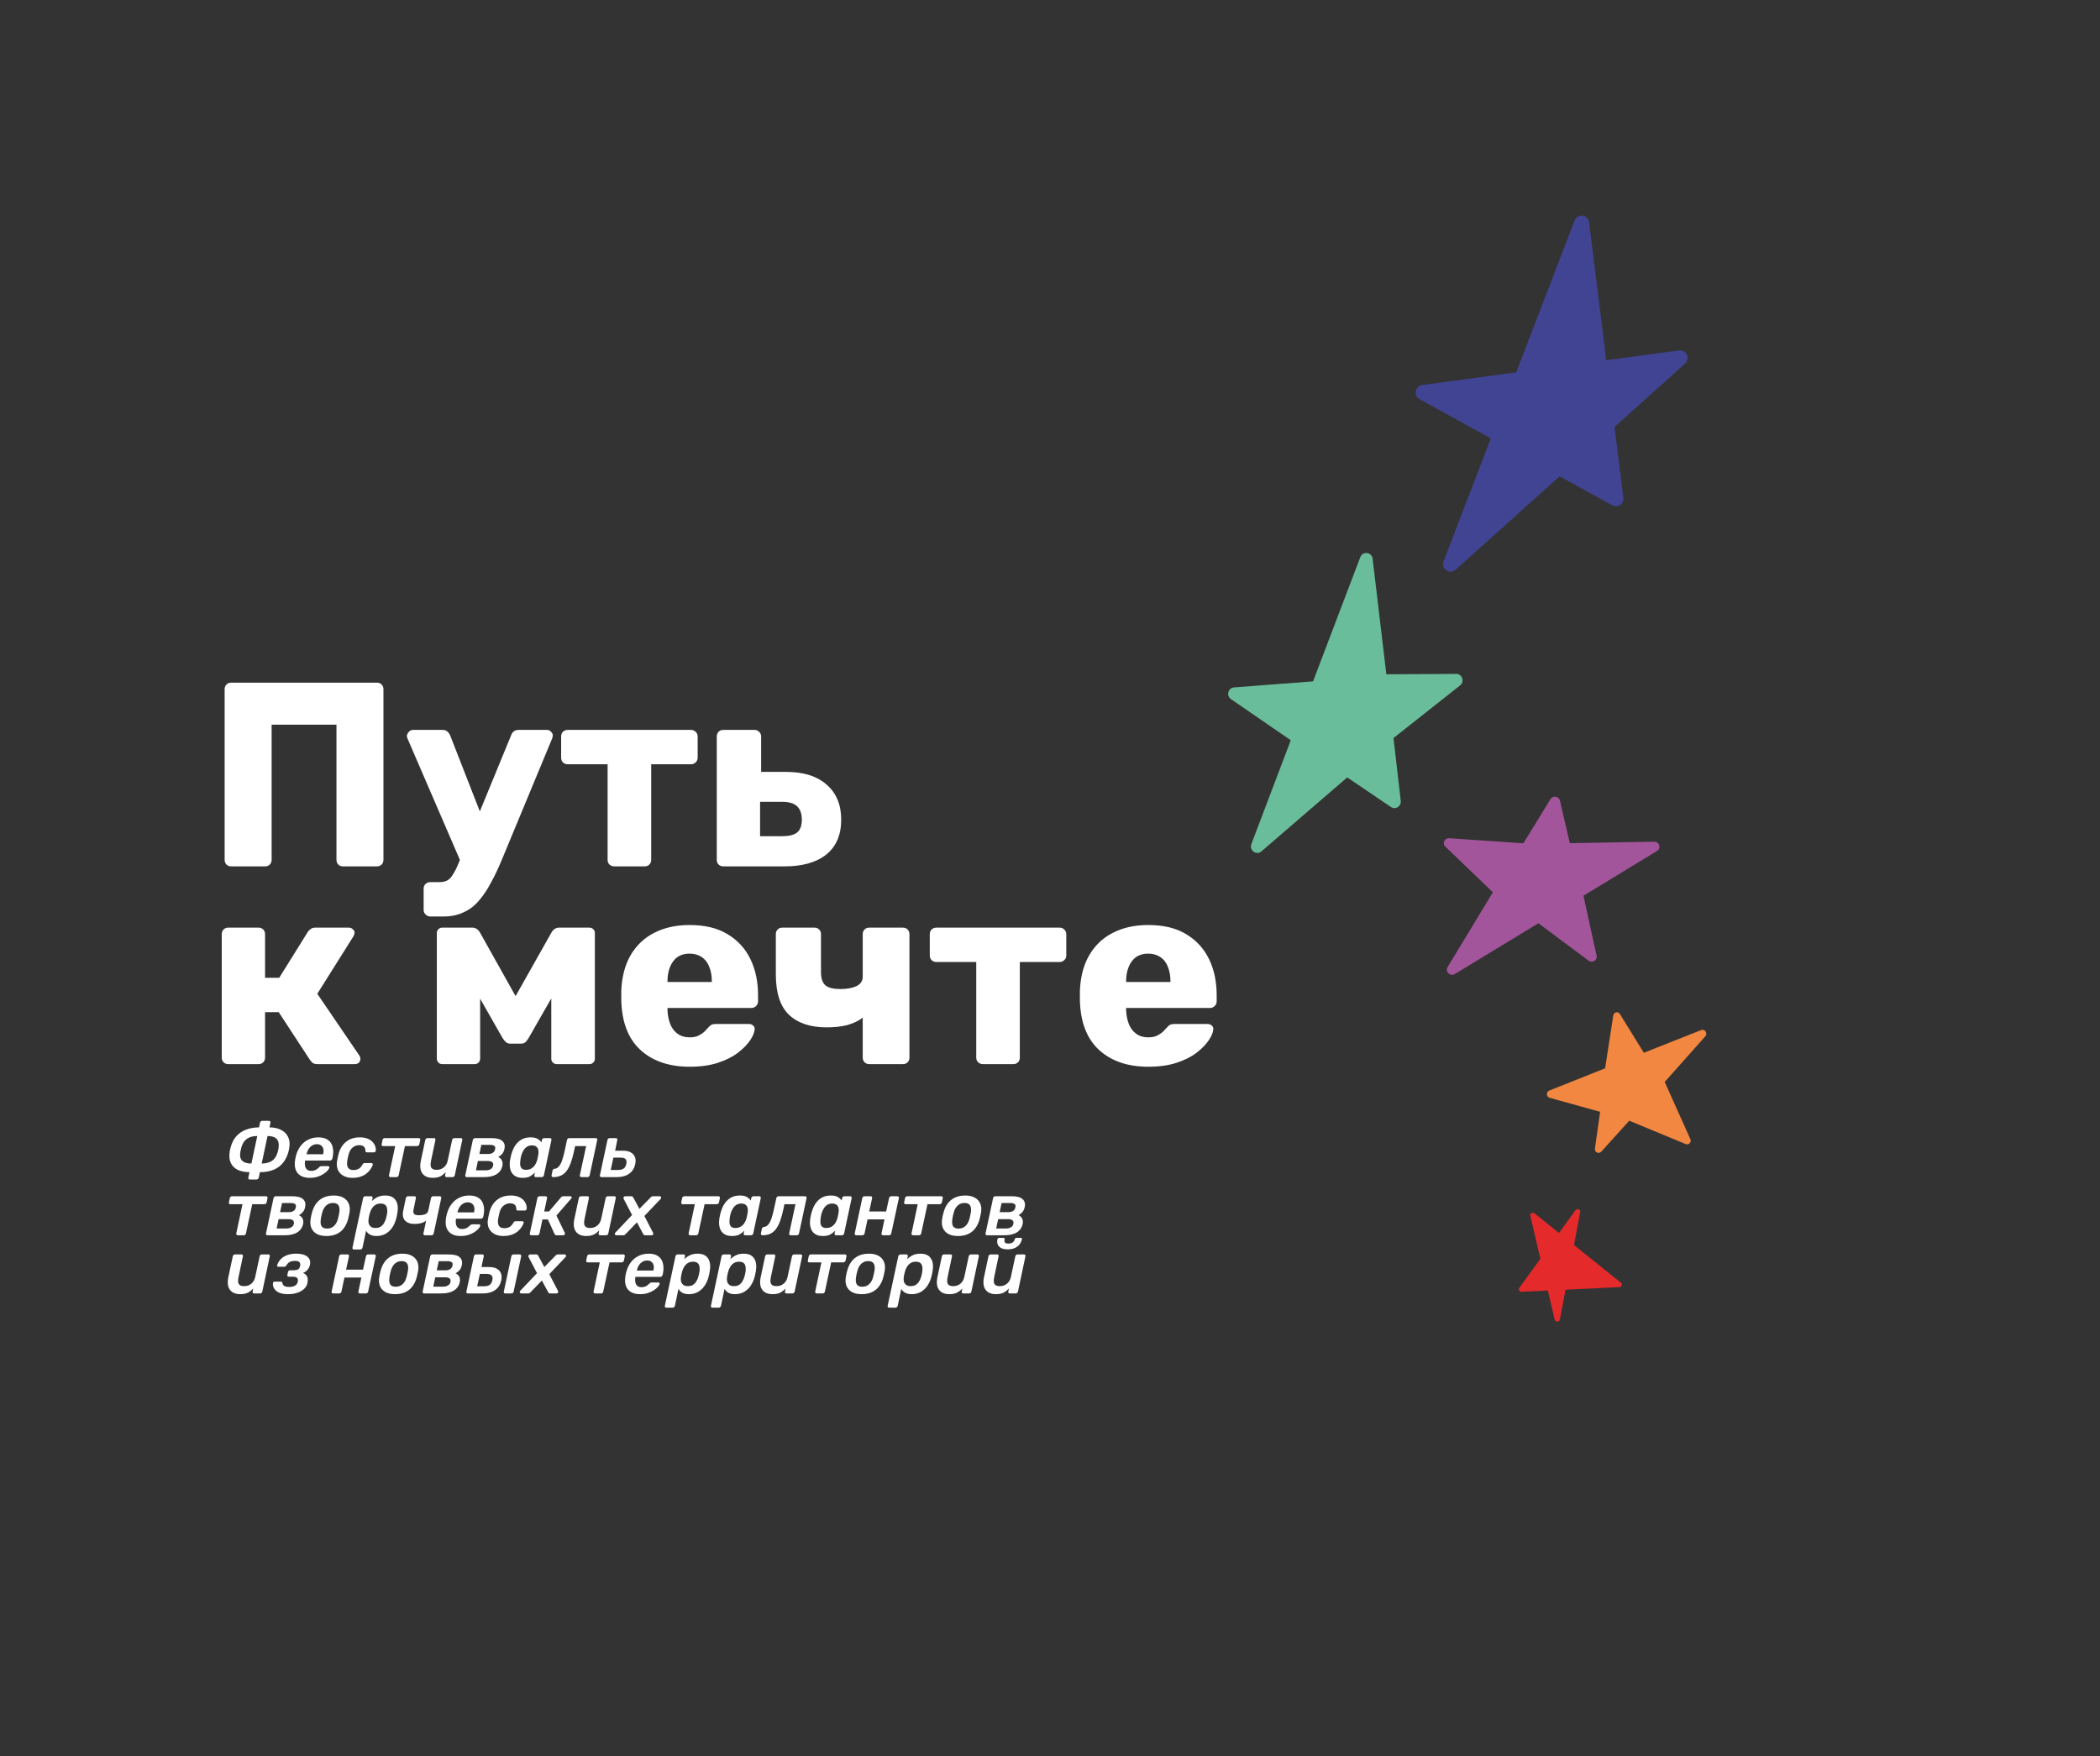 <?xml version="1.0" encoding="UTF-8"?> <svg xmlns="http://www.w3.org/2000/svg" width="361" height="302" viewBox="0 0 361 302" fill="none"><rect x="0" y="0" width="361" height="302" fill="#333333" stroke="none"/><g clip-path="url(#clip0_6071_446)"><path d="M39.744 148.972C39.413 148.972 39.142 148.866 38.931 148.656C38.721 148.445 38.616 148.174 38.616 147.844V118.511C38.616 118.18 38.721 117.909 38.931 117.699C39.142 117.488 39.413 117.383 39.744 117.383H64.789C65.12 117.383 65.391 117.488 65.601 117.699C65.812 117.909 65.917 118.18 65.917 118.511V147.844C65.917 148.174 65.812 148.445 65.601 148.656C65.391 148.866 65.12 148.972 64.789 148.972H58.968C58.637 148.972 58.366 148.866 58.156 148.656C57.945 148.445 57.84 148.174 57.84 147.844V124.603H46.693V147.844C46.693 148.174 46.588 148.445 46.377 148.656C46.167 148.866 45.896 148.972 45.565 148.972H39.744ZM74 157.591C73.669 157.591 73.383 157.471 73.143 157.23C72.932 157.019 72.827 156.764 72.827 156.463V152.807C72.827 152.477 72.932 152.206 73.143 151.995C73.383 151.785 73.669 151.679 74 151.679H75.535C76.106 151.679 76.573 151.574 76.933 151.363C77.294 151.153 77.61 150.807 77.881 150.325C78.182 149.874 78.498 149.242 78.829 148.43L87.854 126.453C87.944 126.183 88.095 125.957 88.305 125.777C88.516 125.596 88.817 125.506 89.208 125.506H94.037C94.307 125.506 94.533 125.611 94.713 125.822C94.924 126.002 95.029 126.213 95.029 126.453C95.029 126.514 95.014 126.604 94.984 126.724C94.984 126.814 94.954 126.92 94.894 127.04L86.32 147.708C85.718 149.182 85.086 150.521 84.424 151.724C83.793 152.928 83.101 153.966 82.349 154.838C81.597 155.741 80.709 156.418 79.686 156.869C78.693 157.35 77.535 157.591 76.212 157.591H74ZM79.325 148.475L70.074 127.04C69.984 126.83 69.939 126.649 69.939 126.499C69.999 126.228 70.119 126.002 70.3 125.822C70.48 125.611 70.721 125.506 71.022 125.506H76.076C76.467 125.506 76.753 125.611 76.933 125.822C77.144 126.002 77.294 126.213 77.385 126.453L83.838 142.97L79.325 148.475ZM105.579 148.972C105.278 148.972 105.007 148.866 104.766 148.656C104.556 148.445 104.451 148.174 104.451 147.844V131.417H97.591C97.29 131.417 97.02 131.312 96.779 131.102C96.568 130.891 96.463 130.62 96.463 130.289V126.634C96.463 126.303 96.568 126.032 96.779 125.822C97.02 125.611 97.29 125.506 97.591 125.506H118.801C119.102 125.506 119.357 125.611 119.568 125.822C119.809 126.032 119.929 126.303 119.929 126.634V130.289C119.929 130.62 119.809 130.891 119.568 131.102C119.357 131.312 119.102 131.417 118.801 131.417H111.942V147.844C111.942 148.174 111.836 148.445 111.626 148.656C111.415 148.866 111.144 148.972 110.813 148.972H105.579ZM124.345 148.972C124.014 148.972 123.743 148.866 123.532 148.656C123.322 148.445 123.217 148.174 123.217 147.844V126.634C123.217 126.303 123.322 126.032 123.532 125.822C123.743 125.611 124.014 125.506 124.345 125.506H129.67C130.001 125.506 130.271 125.611 130.482 125.822C130.723 126.032 130.843 126.303 130.843 126.634V132.726H135.13C138.138 132.726 140.47 133.463 142.125 134.937C143.779 136.381 144.607 138.382 144.607 140.939C144.607 143.556 143.749 145.557 142.034 146.941C140.32 148.295 137.928 148.972 134.859 148.972H124.345ZM130.662 143.782H134.453C135.626 143.782 136.484 143.572 137.025 143.15C137.567 142.699 137.838 141.962 137.838 140.939C137.838 139.916 137.567 139.149 137.025 138.638C136.484 138.126 135.626 137.871 134.453 137.871H130.662V143.782ZM39.247 182.972C38.916 182.972 38.646 182.866 38.435 182.656C38.225 182.445 38.119 182.174 38.119 181.844V160.634C38.119 160.303 38.225 160.032 38.435 159.822C38.646 159.611 38.916 159.506 39.247 159.506H44.437C44.768 159.506 45.039 159.611 45.249 159.822C45.46 160.032 45.565 160.303 45.565 160.634V168.125H48.002L52.921 160.228C53.011 160.077 53.161 159.927 53.372 159.777C53.583 159.596 53.853 159.506 54.184 159.506H59.961C60.231 159.506 60.457 159.596 60.638 159.777C60.848 159.927 60.953 160.138 60.953 160.408C60.953 160.499 60.923 160.604 60.863 160.724C60.833 160.845 60.788 160.95 60.728 161.04L54.545 170.878L61.766 181.482C61.886 181.663 61.946 181.859 61.946 182.069C61.946 182.34 61.856 182.566 61.675 182.746C61.495 182.896 61.254 182.972 60.953 182.972H54.59C54.26 182.972 53.989 182.912 53.778 182.791C53.598 182.641 53.432 182.46 53.282 182.25L47.912 174.037H45.565V181.844C45.565 182.174 45.46 182.445 45.249 182.656C45.039 182.866 44.768 182.972 44.437 182.972H39.247ZM75.996 182.972C75.755 182.972 75.544 182.881 75.364 182.701C75.183 182.52 75.093 182.295 75.093 182.024V160.408C75.093 160.168 75.183 159.957 75.364 159.777C75.544 159.596 75.755 159.506 75.996 159.506H81.185C81.727 159.506 82.163 159.777 82.494 160.318L88.631 171.284L94.814 160.318C95.144 159.777 95.581 159.506 96.122 159.506H101.312C101.583 159.506 101.808 159.596 101.989 159.777C102.169 159.957 102.259 160.168 102.259 160.408V182.024C102.259 182.295 102.169 182.52 101.989 182.701C101.808 182.881 101.583 182.972 101.312 182.972H95.716C95.445 182.972 95.22 182.881 95.039 182.701C94.859 182.52 94.768 182.295 94.768 182.024V167.313L96.98 167.809L90.888 178.459C90.737 178.73 90.557 178.97 90.346 179.181C90.165 179.362 89.895 179.452 89.534 179.452H87.729C87.428 179.452 87.172 179.362 86.962 179.181C86.751 179.001 86.555 178.76 86.375 178.459L80.463 168.08L82.539 167.629V182.024C82.539 182.295 82.449 182.52 82.268 182.701C82.088 182.881 81.862 182.972 81.591 182.972H75.996ZM118.579 183.423C115.029 183.423 112.201 182.46 110.095 180.535C107.989 178.609 106.891 175.751 106.801 171.961C106.801 171.75 106.801 171.479 106.801 171.148C106.801 170.818 106.801 170.562 106.801 170.381C106.891 168.005 107.417 165.974 108.38 164.289C109.373 162.574 110.727 161.281 112.442 160.408C114.186 159.506 116.217 159.055 118.534 159.055C121.181 159.055 123.362 159.581 125.077 160.634C126.822 161.687 128.131 163.116 129.003 164.921C129.875 166.726 130.312 168.787 130.312 171.103V172.186C130.312 172.517 130.191 172.788 129.951 172.999C129.74 173.209 129.484 173.315 129.184 173.315H114.743C114.743 173.345 114.743 173.39 114.743 173.45C114.743 173.51 114.743 173.57 114.743 173.63C114.773 174.503 114.923 175.3 115.194 176.022C115.465 176.744 115.886 177.316 116.458 177.737C117.029 178.158 117.721 178.369 118.534 178.369C119.135 178.369 119.632 178.279 120.023 178.098C120.444 177.887 120.79 177.662 121.061 177.421C121.331 177.15 121.542 176.925 121.692 176.744C121.963 176.443 122.174 176.263 122.324 176.203C122.505 176.112 122.776 176.067 123.137 176.067H128.732C129.033 176.067 129.274 176.158 129.454 176.338C129.665 176.488 129.755 176.714 129.725 177.015C129.695 177.526 129.439 178.143 128.958 178.865C128.477 179.587 127.77 180.309 126.837 181.031C125.934 181.723 124.791 182.295 123.407 182.746C122.023 183.197 120.414 183.423 118.579 183.423ZM114.743 168.847H122.369V168.757C122.369 167.794 122.219 166.952 121.918 166.23C121.647 165.508 121.211 164.951 120.609 164.56C120.038 164.169 119.346 163.973 118.534 163.973C117.721 163.973 117.029 164.169 116.458 164.56C115.916 164.951 115.495 165.508 115.194 166.23C114.893 166.952 114.743 167.794 114.743 168.757V168.847ZM149.434 182.972C149.103 182.972 148.832 182.866 148.622 182.656C148.411 182.445 148.306 182.174 148.306 181.844V174.984C147.614 175.526 146.742 175.947 145.689 176.248C144.636 176.519 143.447 176.654 142.124 176.654C139.326 176.654 137.16 175.932 135.625 174.488C134.121 173.044 133.369 170.727 133.369 167.538V160.634C133.369 160.303 133.474 160.032 133.685 159.822C133.895 159.611 134.166 159.506 134.497 159.506H140.003C140.334 159.506 140.604 159.611 140.815 159.822C141.026 160.032 141.131 160.303 141.131 160.634V167.177C141.131 168.23 141.387 168.982 141.898 169.434C142.409 169.855 143.267 170.065 144.47 170.065C145.583 170.065 146.501 169.9 147.223 169.569C147.945 169.208 148.306 168.667 148.306 167.944V160.634C148.306 160.303 148.411 160.032 148.622 159.822C148.832 159.611 149.103 159.506 149.434 159.506H155.21C155.541 159.506 155.812 159.611 156.023 159.822C156.233 160.032 156.338 160.303 156.338 160.634V181.844C156.338 182.174 156.233 182.445 156.023 182.656C155.812 182.866 155.541 182.972 155.21 182.972H149.434ZM168.95 182.972C168.649 182.972 168.378 182.866 168.138 182.656C167.927 182.445 167.822 182.174 167.822 181.844V165.417H160.963C160.662 165.417 160.391 165.312 160.15 165.102C159.94 164.891 159.834 164.62 159.834 164.289V160.634C159.834 160.303 159.94 160.032 160.15 159.822C160.391 159.611 160.662 159.506 160.963 159.506H182.172C182.473 159.506 182.729 159.611 182.939 159.822C183.18 160.032 183.3 160.303 183.3 160.634V164.289C183.3 164.62 183.18 164.891 182.939 165.102C182.729 165.312 182.473 165.417 182.172 165.417H175.313V181.844C175.313 182.174 175.208 182.445 174.997 182.656C174.786 182.866 174.516 182.972 174.185 182.972H168.95ZM197.418 183.423C193.868 183.423 191.04 182.46 188.934 180.535C186.829 178.609 185.73 175.751 185.64 171.961C185.64 171.75 185.64 171.479 185.64 171.148C185.64 170.818 185.64 170.562 185.64 170.381C185.73 168.005 186.257 165.974 187.22 164.289C188.212 162.574 189.566 161.281 191.281 160.408C193.026 159.506 195.057 159.055 197.373 159.055C200.021 159.055 202.202 159.581 203.916 160.634C205.661 161.687 206.97 163.116 207.843 164.921C208.715 166.726 209.151 168.787 209.151 171.103V172.186C209.151 172.517 209.031 172.788 208.79 172.999C208.58 173.209 208.324 173.315 208.023 173.315H193.582C193.582 173.345 193.582 173.39 193.582 173.45C193.582 173.51 193.582 173.57 193.582 173.63C193.613 174.503 193.763 175.3 194.034 176.022C194.304 176.744 194.726 177.316 195.297 177.737C195.869 178.158 196.561 178.369 197.373 178.369C197.975 178.369 198.471 178.279 198.862 178.098C199.283 177.887 199.629 177.662 199.9 177.421C200.171 177.15 200.382 176.925 200.532 176.744C200.803 176.443 201.013 176.263 201.164 176.203C201.344 176.112 201.615 176.067 201.976 176.067H207.572C207.873 176.067 208.113 176.158 208.294 176.338C208.504 176.488 208.595 176.714 208.565 177.015C208.534 177.526 208.279 178.143 207.797 178.865C207.316 179.587 206.609 180.309 205.676 181.031C204.774 181.723 203.631 182.295 202.247 182.746C200.863 183.197 199.253 183.423 197.418 183.423ZM193.582 168.847H201.209V168.757C201.209 167.794 201.058 166.952 200.758 166.23C200.487 165.508 200.051 164.951 199.449 164.56C198.877 164.169 198.185 163.973 197.373 163.973C196.561 163.973 195.869 164.169 195.297 164.56C194.756 164.951 194.335 165.508 194.034 166.23C193.733 166.952 193.582 167.794 193.582 168.757V168.847Z" fill="white"></path><path d="M42.935 202.813C42.849 202.813 42.78 202.783 42.728 202.723C42.685 202.663 42.673 202.589 42.69 202.504L42.883 201.549C42.084 201.549 41.409 201.416 40.859 201.15C40.317 200.875 39.926 200.488 39.686 199.989C39.445 199.482 39.372 198.876 39.466 198.171C39.475 198.094 39.488 197.999 39.505 197.888C39.531 197.767 39.557 197.651 39.583 197.54C39.608 197.419 39.634 197.32 39.66 197.243C39.858 196.495 40.18 195.872 40.627 195.374C41.082 194.866 41.641 194.488 42.303 194.239C42.973 193.981 43.717 193.852 44.533 193.852L44.701 193.04C44.718 192.945 44.761 192.872 44.83 192.821C44.907 192.76 44.989 192.73 45.075 192.73H46.248C46.334 192.73 46.399 192.76 46.442 192.821C46.493 192.872 46.511 192.945 46.493 193.04L46.326 193.852C47.091 193.852 47.748 193.994 48.298 194.278C48.849 194.553 49.252 194.948 49.51 195.464C49.777 195.98 49.85 196.598 49.73 197.32C49.712 197.458 49.691 197.591 49.665 197.72C49.639 197.84 49.601 197.991 49.549 198.171C49.214 199.297 48.638 200.144 47.821 200.711C47.013 201.27 45.965 201.549 44.675 201.549L44.482 202.504C44.465 202.589 44.417 202.663 44.34 202.723C44.271 202.783 44.194 202.813 44.108 202.813H42.935ZM43.218 200.067L44.224 195.335C43.519 195.335 42.935 195.49 42.471 195.799C42.015 196.108 41.688 196.607 41.491 197.295C41.456 197.432 41.426 197.565 41.4 197.694C41.375 197.823 41.345 197.961 41.31 198.107C41.207 198.786 41.319 199.284 41.645 199.603C41.981 199.912 42.505 200.067 43.218 200.067ZM44.985 200.067C45.698 200.067 46.287 199.912 46.751 199.603C47.224 199.284 47.551 198.786 47.731 198.107C47.748 198.03 47.77 197.944 47.795 197.849C47.821 197.746 47.843 197.647 47.86 197.552C47.877 197.449 47.89 197.363 47.899 197.295C47.976 196.607 47.851 196.108 47.525 195.799C47.207 195.49 46.695 195.335 45.99 195.335L44.985 200.067ZM53.245 202.529C52.617 202.529 52.093 202.405 51.672 202.155C51.259 201.906 50.971 201.545 50.808 201.072C50.653 200.6 50.632 200.028 50.743 199.358C50.761 199.272 50.782 199.164 50.808 199.035C50.834 198.898 50.859 198.79 50.885 198.713C51.057 198.068 51.324 197.51 51.684 197.037C52.045 196.564 52.484 196.203 53 195.954C53.524 195.696 54.1 195.567 54.727 195.567C55.423 195.567 55.974 195.713 56.378 196.005C56.782 196.289 57.048 196.689 57.177 197.204C57.315 197.712 57.319 198.3 57.19 198.971L57.126 199.242C57.108 199.327 57.061 199.401 56.984 199.461C56.915 199.521 56.833 199.551 56.739 199.551H52.458C52.458 199.551 52.454 199.564 52.445 199.59C52.445 199.615 52.441 199.637 52.432 199.654C52.389 199.955 52.394 200.234 52.445 200.492C52.497 200.741 52.608 200.943 52.78 201.098C52.961 201.253 53.197 201.33 53.489 201.33C53.73 201.33 53.941 201.296 54.121 201.227C54.302 201.15 54.448 201.064 54.56 200.969C54.68 200.875 54.77 200.797 54.831 200.737C54.934 200.634 55.011 200.574 55.062 200.557C55.114 200.531 55.187 200.518 55.282 200.518H56.403C56.481 200.518 56.541 200.544 56.584 200.595C56.627 200.647 56.64 200.711 56.623 200.789C56.58 200.926 56.472 201.094 56.3 201.292C56.128 201.489 55.896 201.683 55.604 201.872C55.312 202.061 54.964 202.22 54.56 202.349C54.164 202.469 53.726 202.529 53.245 202.529ZM52.69 198.468H55.54L55.553 198.429C55.638 198.094 55.647 197.802 55.578 197.552C55.518 197.303 55.394 197.106 55.204 196.959C55.015 196.813 54.775 196.74 54.482 196.74C54.181 196.74 53.911 196.813 53.67 196.959C53.429 197.106 53.227 197.303 53.064 197.552C52.901 197.802 52.78 198.094 52.703 198.429L52.69 198.468ZM60.571 202.529C59.995 202.529 59.487 202.413 59.049 202.181C58.619 201.949 58.301 201.614 58.095 201.176C57.889 200.729 57.841 200.191 57.953 199.564C57.979 199.435 58.013 199.267 58.056 199.061C58.099 198.846 58.138 198.67 58.172 198.532C58.404 197.595 58.834 196.869 59.462 196.353C60.089 195.829 60.889 195.567 61.86 195.567C62.401 195.567 62.853 195.644 63.214 195.799C63.583 195.954 63.871 196.151 64.078 196.392C64.292 196.633 64.439 196.882 64.516 197.14C64.602 197.398 64.632 197.63 64.606 197.836C64.597 197.931 64.559 198.008 64.49 198.068C64.43 198.12 64.357 198.146 64.271 198.146H63.098C63.012 198.146 62.943 198.124 62.891 198.081C62.848 198.038 62.822 197.974 62.814 197.888C62.814 197.544 62.719 197.295 62.53 197.14C62.35 196.985 62.088 196.908 61.744 196.908C61.323 196.908 60.944 197.045 60.609 197.32C60.283 197.587 60.046 198.012 59.9 198.597C59.866 198.752 59.831 198.911 59.797 199.074C59.763 199.237 59.732 199.379 59.707 199.499C59.612 200.092 59.655 200.522 59.836 200.789C60.016 201.055 60.317 201.188 60.738 201.188C61.073 201.188 61.374 201.12 61.641 200.982C61.907 200.836 62.131 200.591 62.311 200.247C62.363 200.153 62.414 200.088 62.466 200.054C62.526 200.011 62.599 199.989 62.685 199.989H63.845C63.931 199.989 63.996 200.019 64.039 200.08C64.09 200.131 64.103 200.204 64.078 200.299C64.017 200.488 63.906 200.711 63.742 200.969C63.587 201.219 63.373 201.463 63.098 201.704C62.822 201.945 62.474 202.143 62.053 202.297C61.641 202.452 61.146 202.529 60.571 202.529ZM67.124 202.4C67.03 202.4 66.961 202.37 66.918 202.31C66.875 202.25 66.858 202.177 66.867 202.091L67.937 197.063H65.848C65.753 197.063 65.685 197.032 65.642 196.972C65.599 196.912 65.586 196.839 65.603 196.753L65.758 196.005C65.775 195.919 65.818 195.846 65.887 195.786C65.955 195.726 66.037 195.696 66.132 195.696H71.985C72.08 195.696 72.148 195.726 72.191 195.786C72.243 195.846 72.26 195.919 72.243 196.005L72.088 196.753C72.071 196.839 72.024 196.912 71.947 196.972C71.878 197.032 71.796 197.063 71.701 197.063H69.613L68.53 202.091C68.521 202.177 68.478 202.25 68.401 202.31C68.332 202.37 68.255 202.4 68.169 202.4H67.124ZM74.4 202.529C73.841 202.529 73.385 202.413 73.033 202.181C72.681 201.941 72.444 201.605 72.324 201.176C72.212 200.737 72.216 200.221 72.337 199.628L73.11 196.005C73.128 195.919 73.171 195.846 73.239 195.786C73.317 195.726 73.398 195.696 73.484 195.696H74.619C74.705 195.696 74.769 195.726 74.812 195.786C74.855 195.846 74.868 195.919 74.851 196.005L74.103 199.551C74.026 199.903 74 200.2 74.026 200.441C74.06 200.673 74.159 200.849 74.322 200.969C74.486 201.09 74.739 201.15 75.083 201.15C75.547 201.15 75.951 201.008 76.295 200.724C76.639 200.441 76.862 200.05 76.966 199.551L77.726 196.005C77.743 195.919 77.786 195.846 77.855 195.786C77.933 195.726 78.014 195.696 78.1 195.696H79.222C79.316 195.696 79.385 195.726 79.428 195.786C79.471 195.846 79.484 195.919 79.467 196.005L78.177 202.091C78.16 202.177 78.117 202.25 78.049 202.31C77.98 202.37 77.898 202.4 77.804 202.4H76.759C76.673 202.4 76.605 202.37 76.553 202.31C76.51 202.25 76.497 202.177 76.514 202.091L76.617 201.562C76.428 201.76 76.231 201.932 76.024 202.078C75.827 202.224 75.599 202.336 75.341 202.413C75.092 202.491 74.778 202.529 74.4 202.529ZM80.229 202.4C80.143 202.4 80.074 202.37 80.022 202.31C79.98 202.25 79.967 202.177 79.984 202.091L81.286 196.005C81.303 195.919 81.346 195.846 81.415 195.786C81.484 195.726 81.561 195.696 81.647 195.696H84.509C85.386 195.696 86.005 195.863 86.366 196.199C86.727 196.534 86.843 196.985 86.714 197.552C86.645 197.896 86.516 198.18 86.327 198.403C86.147 198.618 85.923 198.799 85.657 198.945C85.863 199.04 86.026 199.164 86.147 199.319C86.267 199.474 86.344 199.65 86.379 199.848C86.422 200.037 86.418 200.239 86.366 200.453C86.237 201.072 85.906 201.554 85.373 201.898C84.84 202.233 84.127 202.4 83.233 202.4H80.229ZM81.815 201.24H83.465C83.8 201.24 84.084 201.176 84.316 201.047C84.557 200.918 84.707 200.716 84.767 200.441C84.827 200.157 84.776 199.951 84.612 199.822C84.449 199.693 84.183 199.628 83.813 199.628H82.15L81.815 201.24ZM82.408 198.429H83.903C84.23 198.429 84.501 198.36 84.716 198.223C84.93 198.077 85.064 197.866 85.115 197.591C85.175 197.316 85.124 197.127 84.961 197.024C84.797 196.912 84.557 196.856 84.239 196.856H82.743L82.408 198.429ZM89.86 202.529C89.413 202.529 89.035 202.456 88.725 202.31C88.416 202.155 88.171 201.941 87.991 201.665C87.819 201.39 87.707 201.068 87.655 200.698C87.604 200.32 87.612 199.908 87.681 199.461C87.716 199.306 87.746 199.168 87.771 199.048C87.797 198.919 87.827 198.777 87.862 198.623C87.973 198.193 88.12 197.793 88.3 197.424C88.489 197.054 88.717 196.732 88.983 196.457C89.258 196.173 89.576 195.954 89.938 195.799C90.307 195.644 90.728 195.567 91.201 195.567C91.734 195.567 92.138 195.653 92.413 195.825C92.697 195.988 92.916 196.19 93.071 196.431L93.161 196.005C93.178 195.919 93.221 195.846 93.29 195.786C93.359 195.726 93.436 195.696 93.522 195.696H94.54C94.626 195.696 94.695 195.726 94.747 195.786C94.798 195.846 94.816 195.919 94.798 196.005L93.496 202.091C93.479 202.177 93.436 202.25 93.367 202.31C93.298 202.37 93.221 202.4 93.135 202.4H92.117C92.022 202.4 91.949 202.37 91.897 202.31C91.854 202.25 91.841 202.177 91.859 202.091L91.962 201.614C91.704 201.88 91.42 202.1 91.111 202.271C90.801 202.443 90.385 202.529 89.86 202.529ZM90.44 201.15C90.801 201.15 91.111 201.068 91.369 200.905C91.626 200.741 91.833 200.535 91.987 200.286C92.151 200.028 92.267 199.766 92.336 199.499C92.379 199.345 92.417 199.181 92.452 199.009C92.486 198.829 92.516 198.661 92.542 198.507C92.594 198.249 92.594 198.004 92.542 197.772C92.499 197.531 92.391 197.333 92.22 197.179C92.048 197.024 91.786 196.947 91.433 196.947C91.098 196.947 90.81 197.028 90.569 197.191C90.337 197.346 90.144 197.552 89.989 197.81C89.834 198.068 89.71 198.352 89.615 198.661C89.581 198.79 89.551 198.919 89.525 199.048C89.499 199.177 89.478 199.306 89.46 199.435C89.418 199.744 89.405 200.028 89.422 200.286C89.448 200.544 89.538 200.754 89.692 200.918C89.856 201.072 90.105 201.15 90.44 201.15ZM95.075 202.4C94.98 202.4 94.912 202.37 94.868 202.31C94.817 202.25 94.8 202.173 94.817 202.078L94.984 201.279C95.036 201.09 95.156 200.986 95.346 200.969C95.603 200.952 95.835 200.832 96.042 200.608C96.248 200.385 96.437 200.041 96.609 199.577C96.781 199.104 96.944 198.494 97.099 197.746L97.473 196.005C97.49 195.919 97.533 195.846 97.602 195.786C97.671 195.726 97.752 195.696 97.847 195.696H102.424C102.51 195.696 102.574 195.726 102.617 195.786C102.669 195.846 102.686 195.919 102.669 196.005L101.367 202.091C101.358 202.177 101.315 202.25 101.238 202.31C101.169 202.37 101.092 202.4 101.006 202.4H99.936C99.841 202.4 99.772 202.37 99.729 202.31C99.686 202.25 99.669 202.177 99.678 202.091L100.761 197.063H98.865L98.685 197.926C98.504 198.752 98.307 199.452 98.092 200.028C97.877 200.595 97.628 201.055 97.344 201.408C97.069 201.751 96.742 202.005 96.364 202.168C95.995 202.323 95.565 202.4 95.075 202.4ZM103.371 202.4C103.285 202.4 103.217 202.37 103.165 202.31C103.122 202.25 103.109 202.177 103.126 202.091L104.429 196.005C104.446 195.919 104.489 195.846 104.557 195.786C104.626 195.726 104.704 195.696 104.79 195.696H105.873C105.959 195.696 106.023 195.726 106.066 195.786C106.118 195.846 106.135 195.919 106.118 196.005L105.744 197.862H107.059C107.617 197.853 108.069 197.948 108.413 198.146C108.765 198.335 109.01 198.601 109.147 198.945C109.285 199.289 109.302 199.688 109.199 200.144C109.096 200.643 108.903 201.059 108.619 201.395C108.335 201.73 107.97 201.984 107.523 202.155C107.085 202.319 106.573 202.4 105.989 202.4H103.371ZM104.983 201.176H106.195C106.625 201.176 106.956 201.098 107.188 200.943C107.42 200.789 107.579 200.522 107.665 200.144C107.742 199.774 107.703 199.499 107.549 199.319C107.394 199.138 107.097 199.048 106.659 199.048H105.447L104.983 201.176ZM40.872 212.4C40.777 212.4 40.709 212.37 40.666 212.31C40.623 212.25 40.605 212.177 40.614 212.091L41.684 207.063H39.595C39.501 207.063 39.432 207.032 39.389 206.972C39.346 206.912 39.333 206.839 39.35 206.753L39.505 206.005C39.522 205.919 39.565 205.846 39.634 205.786C39.703 205.726 39.785 205.696 39.879 205.696H45.733C45.827 205.696 45.896 205.726 45.939 205.786C45.99 205.846 46.008 205.919 45.99 206.005L45.836 206.753C45.819 206.839 45.771 206.912 45.694 206.972C45.625 207.032 45.544 207.063 45.449 207.063H43.36L42.277 212.091C42.269 212.177 42.226 212.25 42.148 212.31C42.08 212.37 42.002 212.4 41.916 212.4H40.872ZM45.968 212.4C45.882 212.4 45.813 212.37 45.762 212.31C45.719 212.25 45.706 212.177 45.723 212.091L47.025 206.005C47.043 205.919 47.086 205.846 47.154 205.786C47.223 205.726 47.3 205.696 47.386 205.696H50.249C51.126 205.696 51.744 205.863 52.105 206.199C52.466 206.534 52.583 206.985 52.453 207.552C52.385 207.896 52.256 208.18 52.067 208.403C51.886 208.618 51.663 208.799 51.396 208.945C51.603 209.04 51.766 209.164 51.886 209.319C52.007 209.474 52.084 209.65 52.118 209.848C52.161 210.037 52.157 210.239 52.105 210.453C51.977 211.072 51.646 211.554 51.113 211.898C50.58 212.233 49.866 212.4 48.972 212.4H45.968ZM47.554 211.24H49.204C49.54 211.24 49.823 211.176 50.055 211.047C50.296 210.918 50.447 210.716 50.507 210.441C50.567 210.157 50.515 209.951 50.352 209.822C50.189 209.693 49.922 209.628 49.553 209.628H47.889L47.554 211.24ZM48.147 208.429H49.643C49.969 208.429 50.24 208.36 50.455 208.223C50.67 208.077 50.803 207.866 50.855 207.591C50.915 207.316 50.863 207.127 50.7 207.024C50.537 206.912 50.296 206.856 49.978 206.856H48.482L48.147 208.429ZM56.09 212.529C55.436 212.529 54.891 212.409 54.452 212.168C54.022 211.928 53.713 211.588 53.524 211.15C53.343 210.711 53.3 210.2 53.395 209.615C53.421 209.461 53.455 209.272 53.498 209.048C53.55 208.825 53.597 208.636 53.64 208.481C53.795 207.888 54.031 207.376 54.349 206.947C54.676 206.508 55.088 206.169 55.587 205.928C56.094 205.687 56.691 205.567 57.379 205.567C58.032 205.567 58.574 205.687 59.004 205.928C59.442 206.169 59.756 206.508 59.945 206.947C60.134 207.376 60.181 207.888 60.087 208.481C60.052 208.636 60.013 208.825 59.971 209.048C59.928 209.272 59.885 209.461 59.842 209.615C59.687 210.2 59.45 210.711 59.132 211.15C58.823 211.588 58.415 211.928 57.907 212.168C57.409 212.409 56.803 212.529 56.09 212.529ZM56.218 211.253C56.683 211.253 57.074 211.111 57.392 210.827C57.718 210.535 57.955 210.11 58.101 209.551C58.135 209.422 58.174 209.254 58.217 209.048C58.26 208.842 58.294 208.674 58.32 208.545C58.415 207.995 58.376 207.574 58.204 207.282C58.032 206.989 57.714 206.843 57.25 206.843C56.794 206.843 56.403 206.989 56.077 207.282C55.75 207.574 55.518 207.995 55.38 208.545C55.346 208.674 55.303 208.842 55.252 209.048C55.209 209.254 55.178 209.422 55.161 209.551C55.067 210.11 55.101 210.535 55.264 210.827C55.436 211.111 55.754 211.253 56.218 211.253ZM60.832 214.85C60.746 214.85 60.682 214.82 60.639 214.76C60.587 214.7 60.57 214.627 60.587 214.541L62.418 206.005C62.435 205.919 62.478 205.846 62.547 205.786C62.616 205.726 62.693 205.696 62.779 205.696H63.797C63.892 205.696 63.961 205.726 64.004 205.786C64.055 205.846 64.073 205.919 64.055 206.005L63.939 206.521C64.206 206.246 64.524 206.018 64.893 205.838C65.272 205.657 65.71 205.567 66.209 205.567C66.664 205.567 67.042 205.64 67.343 205.786C67.644 205.932 67.876 206.143 68.039 206.418C68.211 206.684 68.319 207.002 68.362 207.372C68.405 207.742 68.388 208.15 68.31 208.597C68.284 208.743 68.254 208.893 68.22 209.048C68.186 209.203 68.151 209.358 68.117 209.512C67.971 210.08 67.747 210.591 67.446 211.047C67.145 211.502 66.767 211.863 66.312 212.13C65.856 212.396 65.328 212.529 64.726 212.529C64.262 212.529 63.883 212.448 63.591 212.284C63.299 212.112 63.08 211.889 62.934 211.614L62.315 214.541C62.297 214.627 62.25 214.7 62.173 214.76C62.104 214.82 62.023 214.85 61.928 214.85H60.832ZM64.532 211.15C64.902 211.15 65.207 211.072 65.448 210.918C65.689 210.754 65.882 210.544 66.028 210.286C66.183 210.028 66.299 209.744 66.376 209.435C66.41 209.306 66.441 209.177 66.466 209.048C66.501 208.919 66.527 208.79 66.544 208.661C66.587 208.352 66.587 208.068 66.544 207.81C66.509 207.552 66.406 207.346 66.234 207.191C66.062 207.028 65.792 206.947 65.422 206.947C65.07 206.947 64.769 207.028 64.519 207.191C64.27 207.355 64.068 207.565 63.913 207.823C63.759 208.073 63.647 208.33 63.578 208.597C63.535 208.752 63.492 208.915 63.449 209.087C63.415 209.259 63.385 209.426 63.359 209.59C63.316 209.848 63.32 210.097 63.372 210.337C63.432 210.57 63.557 210.763 63.746 210.918C63.935 211.072 64.197 211.15 64.532 211.15ZM73.032 212.4C72.947 212.4 72.878 212.37 72.826 212.31C72.783 212.25 72.77 212.177 72.787 212.091L73.252 209.899C73.002 210.088 72.71 210.23 72.375 210.325C72.04 210.411 71.674 210.453 71.279 210.453C70.531 210.453 69.977 210.256 69.616 209.86C69.255 209.465 69.16 208.872 69.332 208.081L69.77 206.005C69.788 205.919 69.831 205.846 69.899 205.786C69.968 205.726 70.05 205.696 70.144 205.696H71.253C71.339 205.696 71.404 205.726 71.447 205.786C71.498 205.846 71.515 205.919 71.498 206.005L71.098 207.926C71.013 208.305 71.038 208.571 71.176 208.726C71.322 208.881 71.584 208.958 71.962 208.958C72.401 208.958 72.77 208.902 73.071 208.79C73.372 208.679 73.552 208.481 73.613 208.197L74.09 206.005C74.107 205.919 74.15 205.846 74.219 205.786C74.287 205.726 74.365 205.696 74.451 205.696H75.598C75.693 205.696 75.761 205.726 75.805 205.786C75.856 205.846 75.873 205.919 75.856 206.005L74.554 212.091C74.537 212.177 74.494 212.25 74.425 212.31C74.356 212.37 74.275 212.4 74.18 212.4H73.032ZM79.182 212.529C78.555 212.529 78.031 212.405 77.609 212.155C77.197 211.906 76.909 211.545 76.746 211.072C76.591 210.6 76.569 210.028 76.681 209.358C76.698 209.272 76.72 209.164 76.746 209.035C76.771 208.898 76.797 208.79 76.823 208.713C76.995 208.068 77.261 207.51 77.622 207.037C77.983 206.564 78.422 206.203 78.937 205.954C79.462 205.696 80.038 205.567 80.665 205.567C81.361 205.567 81.911 205.713 82.315 206.005C82.719 206.289 82.986 206.689 83.115 207.204C83.252 207.712 83.257 208.3 83.128 208.971L83.063 209.242C83.046 209.327 82.999 209.401 82.921 209.461C82.853 209.521 82.771 209.551 82.676 209.551H78.396C78.396 209.551 78.392 209.564 78.383 209.59C78.383 209.615 78.379 209.637 78.37 209.654C78.327 209.955 78.331 210.234 78.383 210.492C78.434 210.741 78.546 210.943 78.718 211.098C78.899 211.253 79.135 211.33 79.427 211.33C79.668 211.33 79.879 211.296 80.059 211.227C80.24 211.15 80.386 211.064 80.498 210.969C80.618 210.875 80.708 210.797 80.768 210.737C80.871 210.634 80.949 210.574 81 210.557C81.052 210.531 81.125 210.518 81.219 210.518H82.341C82.419 210.518 82.479 210.544 82.522 210.595C82.565 210.647 82.578 210.711 82.56 210.789C82.517 210.926 82.41 211.094 82.238 211.292C82.066 211.489 81.834 211.683 81.542 211.872C81.25 212.061 80.901 212.22 80.498 212.349C80.102 212.469 79.664 212.529 79.182 212.529ZM78.628 208.468H81.477L81.49 208.429C81.576 208.094 81.585 207.802 81.516 207.552C81.456 207.303 81.331 207.106 81.142 206.959C80.953 206.813 80.712 206.74 80.42 206.74C80.119 206.74 79.849 206.813 79.608 206.959C79.367 207.106 79.165 207.303 79.002 207.552C78.838 207.802 78.718 208.094 78.641 208.429L78.628 208.468ZM86.508 212.529C85.932 212.529 85.425 212.413 84.987 212.181C84.557 211.949 84.239 211.614 84.033 211.176C83.826 210.729 83.779 210.191 83.891 209.564C83.917 209.435 83.951 209.267 83.994 209.061C84.037 208.846 84.076 208.67 84.11 208.532C84.342 207.595 84.772 206.869 85.4 206.353C86.027 205.829 86.826 205.567 87.798 205.567C88.339 205.567 88.79 205.644 89.151 205.799C89.521 205.954 89.809 206.151 90.015 206.392C90.23 206.633 90.376 206.882 90.454 207.14C90.54 207.398 90.57 207.63 90.544 207.836C90.535 207.931 90.497 208.008 90.428 208.068C90.368 208.12 90.295 208.146 90.209 208.146H89.035C88.949 208.146 88.881 208.124 88.829 208.081C88.786 208.038 88.76 207.974 88.752 207.888C88.752 207.544 88.657 207.295 88.468 207.14C88.288 206.985 88.025 206.908 87.682 206.908C87.26 206.908 86.882 207.045 86.547 207.32C86.22 207.587 85.984 208.012 85.838 208.597C85.803 208.752 85.769 208.911 85.735 209.074C85.7 209.237 85.67 209.379 85.644 209.499C85.55 210.092 85.593 210.522 85.773 210.789C85.954 211.055 86.255 211.188 86.676 211.188C87.011 211.188 87.312 211.12 87.578 210.982C87.845 210.836 88.068 210.591 88.249 210.247C88.3 210.153 88.352 210.088 88.404 210.054C88.464 210.011 88.537 209.989 88.623 209.989H89.783C89.869 209.989 89.934 210.019 89.977 210.08C90.028 210.131 90.041 210.204 90.015 210.299C89.955 210.488 89.843 210.711 89.68 210.969C89.525 211.219 89.31 211.463 89.035 211.704C88.76 211.945 88.412 212.143 87.991 212.297C87.578 212.452 87.084 212.529 86.508 212.529ZM91.322 212.4C91.236 212.4 91.167 212.37 91.115 212.31C91.072 212.25 91.059 212.177 91.077 212.091L92.379 206.005C92.396 205.919 92.439 205.846 92.508 205.786C92.576 205.726 92.654 205.696 92.74 205.696H93.797C93.883 205.696 93.948 205.726 93.99 205.786C94.042 205.846 94.059 205.919 94.042 206.005L93.552 208.313H94.377L96.427 205.902C96.47 205.842 96.522 205.795 96.582 205.76C96.651 205.717 96.728 205.696 96.814 205.696H98.039C98.125 205.696 98.185 205.717 98.219 205.76C98.262 205.803 98.28 205.859 98.271 205.928C98.271 205.971 98.241 206.027 98.181 206.096L95.654 209.009L97.098 212.001C97.106 212.026 97.115 212.052 97.124 212.078C97.132 212.104 97.132 212.134 97.124 212.168C97.115 212.237 97.076 212.293 97.007 212.336C96.947 212.379 96.879 212.4 96.801 212.4H95.667C95.581 212.4 95.512 212.383 95.46 212.349C95.417 212.314 95.379 212.267 95.344 212.207L94.184 209.68H93.255L92.74 212.091C92.723 212.177 92.68 212.25 92.611 212.31C92.542 212.37 92.465 212.4 92.379 212.4H91.322ZM100.791 212.529C100.232 212.529 99.776 212.413 99.424 212.181C99.072 211.941 98.835 211.605 98.715 211.176C98.603 210.737 98.608 210.221 98.728 209.628L99.501 206.005C99.519 205.919 99.562 205.846 99.63 205.786C99.708 205.726 99.789 205.696 99.875 205.696H101.01C101.096 205.696 101.16 205.726 101.203 205.786C101.246 205.846 101.259 205.919 101.242 206.005L100.494 209.551C100.417 209.903 100.391 210.2 100.417 210.441C100.451 210.673 100.55 210.849 100.713 210.969C100.877 211.09 101.13 211.15 101.474 211.15C101.938 211.15 102.342 211.008 102.686 210.724C103.03 210.441 103.253 210.05 103.357 209.551L104.117 206.005C104.134 205.919 104.177 205.846 104.246 205.786C104.324 205.726 104.405 205.696 104.491 205.696H105.613C105.707 205.696 105.776 205.726 105.819 205.786C105.862 205.846 105.875 205.919 105.858 206.005L104.569 212.091C104.551 212.177 104.508 212.25 104.44 212.31C104.371 212.37 104.289 212.4 104.195 212.4H103.15C103.064 212.4 102.996 212.37 102.944 212.31C102.901 212.25 102.888 212.177 102.905 212.091L103.008 211.562C102.819 211.76 102.622 211.932 102.415 212.078C102.218 212.224 101.99 212.336 101.732 212.413C101.483 212.491 101.169 212.529 100.791 212.529ZM105.949 212.4C105.829 212.4 105.752 212.349 105.717 212.246C105.674 212.134 105.696 212.035 105.782 211.949L108.657 208.919L107.2 206.121C107.157 206.035 107.161 205.945 107.213 205.851C107.273 205.747 107.359 205.696 107.471 205.696H108.541C108.644 205.696 108.717 205.722 108.76 205.773C108.812 205.825 108.846 205.872 108.863 205.915L109.92 207.862L111.829 205.915C111.872 205.872 111.923 205.825 111.983 205.773C112.044 205.722 112.138 205.696 112.267 205.696H113.402C113.513 205.687 113.591 205.739 113.634 205.851C113.677 205.962 113.651 206.065 113.556 206.16L110.771 209.087L112.267 211.975C112.319 212.069 112.319 212.164 112.267 212.259C112.224 212.353 112.138 212.4 112.009 212.4H110.913C110.81 212.4 110.733 212.379 110.681 212.336C110.638 212.284 110.604 212.237 110.578 212.194L109.495 210.183L107.548 212.194C107.514 212.228 107.466 212.271 107.406 212.323C107.346 212.375 107.252 212.4 107.123 212.4H105.949ZM118.635 212.4C118.54 212.4 118.471 212.37 118.428 212.31C118.385 212.25 118.368 212.177 118.377 212.091L119.447 207.063H117.358C117.264 207.063 117.195 207.032 117.152 206.972C117.109 206.912 117.096 206.839 117.113 206.753L117.268 206.005C117.285 205.919 117.328 205.846 117.397 205.786C117.466 205.726 117.547 205.696 117.642 205.696H123.496C123.59 205.696 123.659 205.726 123.702 205.786C123.753 205.846 123.771 205.919 123.753 206.005L123.599 206.753C123.581 206.839 123.534 206.912 123.457 206.972C123.388 207.032 123.306 207.063 123.212 207.063H121.123L120.04 212.091C120.032 212.177 119.989 212.25 119.911 212.31C119.842 212.37 119.765 212.4 119.679 212.4H118.635ZM125.846 212.529C125.399 212.529 125.02 212.456 124.711 212.31C124.402 212.155 124.157 211.941 123.976 211.665C123.804 211.39 123.692 211.068 123.641 210.698C123.589 210.32 123.598 209.908 123.667 209.461C123.701 209.306 123.731 209.168 123.757 209.048C123.783 208.919 123.813 208.777 123.847 208.623C123.959 208.193 124.105 207.793 124.286 207.424C124.475 207.054 124.702 206.732 124.969 206.457C125.244 206.173 125.562 205.954 125.923 205.799C126.293 205.644 126.714 205.567 127.187 205.567C127.719 205.567 128.123 205.653 128.399 205.825C128.682 205.988 128.901 206.19 129.056 206.431L129.146 206.005C129.164 205.919 129.207 205.846 129.275 205.786C129.344 205.726 129.421 205.696 129.507 205.696H130.526C130.612 205.696 130.681 205.726 130.732 205.786C130.784 205.846 130.801 205.919 130.784 206.005L129.482 212.091C129.464 212.177 129.421 212.25 129.353 212.31C129.284 212.37 129.207 212.4 129.121 212.4H128.102C128.007 212.4 127.934 212.37 127.883 212.31C127.84 212.25 127.827 212.177 127.844 212.091L127.947 211.614C127.689 211.88 127.406 212.1 127.096 212.271C126.787 212.443 126.37 212.529 125.846 212.529ZM126.426 211.15C126.787 211.15 127.096 211.068 127.354 210.905C127.612 210.741 127.818 210.535 127.973 210.286C128.136 210.028 128.252 209.766 128.321 209.499C128.364 209.345 128.403 209.181 128.437 209.009C128.472 208.829 128.502 208.661 128.527 208.507C128.579 208.249 128.579 208.004 128.527 207.772C128.484 207.531 128.377 207.333 128.205 207.179C128.033 207.024 127.771 206.947 127.419 206.947C127.083 206.947 126.795 207.028 126.555 207.191C126.323 207.346 126.129 207.552 125.975 207.81C125.82 208.068 125.695 208.352 125.601 208.661C125.566 208.79 125.536 208.919 125.51 209.048C125.485 209.177 125.463 209.306 125.446 209.435C125.403 209.744 125.39 210.028 125.407 210.286C125.433 210.544 125.523 210.754 125.678 210.918C125.841 211.072 126.091 211.15 126.426 211.15ZM131.06 212.4C130.966 212.4 130.897 212.37 130.854 212.31C130.802 212.25 130.785 212.173 130.802 212.078L130.97 211.279C131.022 211.09 131.142 210.986 131.331 210.969C131.589 210.952 131.821 210.832 132.027 210.608C132.234 210.385 132.423 210.041 132.595 209.577C132.767 209.104 132.93 208.494 133.085 207.746L133.458 206.005C133.476 205.919 133.519 205.846 133.587 205.786C133.656 205.726 133.738 205.696 133.832 205.696H138.41C138.495 205.696 138.56 205.726 138.603 205.786C138.654 205.846 138.672 205.919 138.654 206.005L137.352 212.091C137.344 212.177 137.301 212.25 137.223 212.31C137.155 212.37 137.077 212.4 136.991 212.4H135.921C135.827 212.4 135.758 212.37 135.715 212.31C135.672 212.25 135.655 212.177 135.663 212.091L136.746 207.063H134.851L134.67 207.926C134.49 208.752 134.292 209.452 134.077 210.028C133.862 210.595 133.613 211.055 133.33 211.408C133.054 211.751 132.728 212.005 132.35 212.168C131.98 212.323 131.55 212.4 131.06 212.4ZM141.471 212.529C141.024 212.529 140.646 212.456 140.337 212.31C140.027 212.155 139.782 211.941 139.602 211.665C139.43 211.39 139.318 211.068 139.267 210.698C139.215 210.32 139.224 209.908 139.292 209.461C139.327 209.306 139.357 209.168 139.383 209.048C139.408 208.919 139.438 208.777 139.473 208.623C139.585 208.193 139.731 207.793 139.911 207.424C140.1 207.054 140.328 206.732 140.595 206.457C140.87 206.173 141.188 205.954 141.549 205.799C141.918 205.644 142.339 205.567 142.812 205.567C143.345 205.567 143.749 205.653 144.024 205.825C144.308 205.988 144.527 206.19 144.682 206.431L144.772 206.005C144.789 205.919 144.832 205.846 144.901 205.786C144.97 205.726 145.047 205.696 145.133 205.696H146.152C146.238 205.696 146.306 205.726 146.358 205.786C146.409 205.846 146.427 205.919 146.409 206.005L145.107 212.091C145.09 212.177 145.047 212.25 144.978 212.31C144.91 212.37 144.832 212.4 144.746 212.4H143.728C143.633 212.4 143.56 212.37 143.508 212.31C143.465 212.25 143.453 212.177 143.47 212.091L143.573 211.614C143.315 211.88 143.031 212.1 142.722 212.271C142.412 212.443 141.996 212.529 141.471 212.529ZM142.051 211.15C142.412 211.15 142.722 211.068 142.98 210.905C143.238 210.741 143.444 210.535 143.599 210.286C143.762 210.028 143.878 209.766 143.947 209.499C143.99 209.345 144.028 209.181 144.063 209.009C144.097 208.829 144.127 208.661 144.153 208.507C144.205 208.249 144.205 208.004 144.153 207.772C144.11 207.531 144.003 207.333 143.831 207.179C143.659 207.024 143.397 206.947 143.044 206.947C142.709 206.947 142.421 207.028 142.18 207.191C141.948 207.346 141.755 207.552 141.6 207.81C141.445 208.068 141.321 208.352 141.226 208.661C141.192 208.79 141.162 208.919 141.136 209.048C141.11 209.177 141.089 209.306 141.072 209.435C141.029 209.744 141.016 210.028 141.033 210.286C141.059 210.544 141.149 210.754 141.304 210.918C141.467 211.072 141.716 211.15 142.051 211.15ZM147.176 212.4C147.09 212.4 147.021 212.37 146.97 212.31C146.927 212.25 146.914 212.177 146.931 212.091L148.233 206.005C148.25 205.919 148.293 205.846 148.362 205.786C148.431 205.726 148.508 205.696 148.594 205.696H149.664C149.759 205.696 149.828 205.726 149.871 205.786C149.922 205.846 149.939 205.919 149.922 206.005L149.419 208.313H152.333L152.836 206.005C152.853 205.919 152.896 205.846 152.965 205.786C153.034 205.726 153.111 205.696 153.197 205.696H154.267C154.353 205.696 154.422 205.726 154.474 205.786C154.525 205.846 154.542 205.919 154.525 206.005L153.21 212.091C153.193 212.177 153.15 212.25 153.081 212.31C153.012 212.37 152.935 212.4 152.849 212.4H151.779C151.693 212.4 151.624 212.37 151.573 212.31C151.53 212.25 151.517 212.177 151.534 212.091L152.05 209.667H149.136L148.62 212.091C148.603 212.177 148.56 212.25 148.491 212.31C148.422 212.37 148.341 212.4 148.246 212.4H147.176ZM156.95 212.4C156.855 212.4 156.786 212.37 156.743 212.31C156.7 212.25 156.683 212.177 156.692 212.091L157.762 207.063H155.673C155.579 207.063 155.51 207.032 155.467 206.972C155.424 206.912 155.411 206.839 155.428 206.753L155.583 206.005C155.6 205.919 155.643 205.846 155.712 205.786C155.781 205.726 155.862 205.696 155.957 205.696H161.81C161.905 205.696 161.974 205.726 162.017 205.786C162.068 205.846 162.085 205.919 162.068 206.005L161.914 206.753C161.896 206.839 161.849 206.912 161.772 206.972C161.703 207.032 161.621 207.063 161.527 207.063H159.438L158.355 212.091C158.346 212.177 158.303 212.25 158.226 212.31C158.157 212.37 158.08 212.4 157.994 212.4H156.95ZM164.65 212.529C163.997 212.529 163.451 212.409 163.013 212.168C162.583 211.928 162.274 211.588 162.085 211.15C161.904 210.711 161.861 210.2 161.956 209.615C161.982 209.461 162.016 209.272 162.059 209.048C162.11 208.825 162.158 208.636 162.201 208.481C162.355 207.888 162.592 207.376 162.91 206.947C163.237 206.508 163.649 206.169 164.148 205.928C164.655 205.687 165.252 205.567 165.94 205.567C166.593 205.567 167.135 205.687 167.564 205.928C168.003 206.169 168.316 206.508 168.506 206.947C168.695 207.376 168.742 207.888 168.647 208.481C168.613 208.636 168.574 208.825 168.531 209.048C168.488 209.272 168.445 209.461 168.402 209.615C168.248 210.2 168.011 210.711 167.693 211.15C167.384 211.588 166.976 211.928 166.468 212.168C165.97 212.409 165.364 212.529 164.65 212.529ZM164.779 211.253C165.244 211.253 165.635 211.111 165.953 210.827C166.279 210.535 166.516 210.11 166.662 209.551C166.696 209.422 166.735 209.254 166.778 209.048C166.821 208.842 166.855 208.674 166.881 208.545C166.976 207.995 166.937 207.574 166.765 207.282C166.593 206.989 166.275 206.843 165.811 206.843C165.355 206.843 164.964 206.989 164.638 207.282C164.311 207.574 164.079 207.995 163.941 208.545C163.907 208.674 163.864 208.842 163.812 209.048C163.769 209.254 163.739 209.422 163.722 209.551C163.628 210.11 163.662 210.535 163.825 210.827C163.997 211.111 164.315 211.253 164.779 211.253ZM169.664 212.4C169.578 212.4 169.509 212.37 169.457 212.31C169.414 212.25 169.402 212.177 169.419 212.091L170.721 206.005C170.738 205.919 170.781 205.846 170.85 205.786C170.919 205.726 170.996 205.696 171.082 205.696H173.944C174.821 205.696 175.44 205.863 175.801 206.199C176.162 206.534 176.278 206.985 176.149 207.552C176.08 207.896 175.951 208.18 175.762 208.403C175.582 208.618 175.358 208.799 175.092 208.945C175.298 209.04 175.461 209.164 175.582 209.319C175.702 209.474 175.779 209.65 175.814 209.848C175.857 210.037 175.852 210.239 175.801 210.453C175.672 211.072 175.341 211.554 174.808 211.898C174.275 212.233 173.562 212.4 172.668 212.4H169.664ZM171.25 211.24H172.9C173.235 211.24 173.519 211.176 173.751 211.047C173.992 210.918 174.142 210.716 174.202 210.441C174.262 210.157 174.211 209.951 174.047 209.822C173.884 209.693 173.618 209.628 173.248 209.628H171.585L171.25 211.24ZM171.843 208.429H173.338C173.665 208.429 173.936 208.36 174.151 208.223C174.365 208.077 174.499 207.866 174.55 207.591C174.61 207.316 174.559 207.127 174.396 207.024C174.232 206.912 173.992 206.856 173.673 206.856H172.178L171.843 208.429ZM41.31 222.529C40.752 222.529 40.296 222.413 39.944 222.181C39.591 221.941 39.355 221.605 39.234 221.176C39.123 220.737 39.127 220.221 39.247 219.628L40.021 216.005C40.038 215.919 40.081 215.846 40.15 215.786C40.227 215.726 40.309 215.696 40.395 215.696H41.529C41.615 215.696 41.68 215.726 41.723 215.786C41.766 215.846 41.779 215.919 41.761 216.005L41.014 219.551C40.936 219.903 40.91 220.2 40.936 220.441C40.971 220.673 41.069 220.849 41.233 220.969C41.396 221.09 41.65 221.15 41.993 221.15C42.458 221.15 42.862 221.008 43.206 220.724C43.549 220.441 43.773 220.05 43.876 219.551L44.637 216.005C44.654 215.919 44.697 215.846 44.766 215.786C44.843 215.726 44.925 215.696 45.011 215.696H46.132C46.227 215.696 46.296 215.726 46.339 215.786C46.382 215.846 46.394 215.919 46.377 216.005L45.088 222.091C45.071 222.177 45.028 222.25 44.959 222.31C44.89 222.37 44.809 222.4 44.714 222.4H43.67C43.584 222.4 43.515 222.37 43.463 222.31C43.42 222.25 43.407 222.177 43.425 222.091L43.528 221.562C43.339 221.76 43.141 221.932 42.935 222.078C42.737 222.224 42.509 222.336 42.251 222.413C42.002 222.491 41.688 222.529 41.31 222.529ZM49.511 222.529C48.961 222.529 48.51 222.465 48.158 222.336C47.805 222.207 47.535 222.044 47.346 221.846C47.165 221.648 47.04 221.442 46.972 221.227C46.911 221.004 46.894 220.802 46.92 220.621C46.929 220.544 46.963 220.484 47.023 220.441C47.083 220.398 47.148 220.376 47.217 220.376H48.261C48.355 220.376 48.42 220.393 48.454 220.428C48.497 220.462 48.527 220.518 48.544 220.595C48.579 220.853 48.699 221.034 48.906 221.137C49.12 221.24 49.408 221.292 49.769 221.292C50.122 221.292 50.431 221.219 50.698 221.072C50.964 220.926 51.127 220.703 51.188 220.402C51.256 220.118 51.222 219.903 51.084 219.757C50.956 219.603 50.706 219.525 50.337 219.525H49.628C49.542 219.525 49.477 219.499 49.434 219.448C49.391 219.396 49.378 219.327 49.395 219.242L49.511 218.7C49.529 218.623 49.567 218.558 49.628 218.507C49.696 218.446 49.774 218.416 49.86 218.416H50.517C50.827 218.416 51.072 218.36 51.252 218.249C51.433 218.128 51.544 217.944 51.587 217.694C51.622 217.548 51.626 217.406 51.6 217.269C51.575 217.131 51.493 217.02 51.355 216.934C51.226 216.848 51.02 216.805 50.736 216.805C50.324 216.805 50.002 216.873 49.769 217.011C49.546 217.14 49.365 217.333 49.228 217.591C49.176 217.669 49.12 217.724 49.06 217.759C49.009 217.793 48.94 217.81 48.854 217.81H47.835C47.767 217.81 47.711 217.789 47.668 217.746C47.633 217.703 47.625 217.643 47.642 217.565C47.702 217.333 47.81 217.101 47.964 216.869C48.128 216.628 48.343 216.409 48.609 216.212C48.876 216.014 49.198 215.859 49.576 215.747C49.963 215.627 50.406 215.567 50.904 215.567C51.428 215.567 51.854 215.623 52.181 215.735C52.507 215.838 52.761 215.984 52.941 216.173C53.122 216.353 53.238 216.555 53.289 216.779C53.341 217.002 53.341 217.23 53.289 217.462C53.221 217.78 53.087 218.06 52.89 218.3C52.7 218.541 52.43 218.739 52.077 218.893C52.327 218.979 52.516 219.104 52.645 219.267C52.782 219.431 52.864 219.628 52.89 219.86C52.924 220.084 52.911 220.329 52.851 220.595C52.782 220.974 52.597 221.309 52.297 221.601C51.996 221.893 51.605 222.121 51.123 222.284C50.651 222.448 50.113 222.529 49.511 222.529ZM57.25 222.4C57.164 222.4 57.095 222.37 57.044 222.31C57.001 222.25 56.988 222.177 57.005 222.091L58.307 216.005C58.324 215.919 58.367 215.846 58.436 215.786C58.505 215.726 58.582 215.696 58.668 215.696H59.738C59.833 215.696 59.902 215.726 59.945 215.786C59.996 215.846 60.013 215.919 59.996 216.005L59.493 218.313H62.407L62.91 216.005C62.927 215.919 62.97 215.846 63.039 215.786C63.108 215.726 63.185 215.696 63.271 215.696H64.341C64.427 215.696 64.496 215.726 64.547 215.786C64.599 215.846 64.616 215.919 64.599 216.005L63.284 222.091C63.267 222.177 63.224 222.25 63.155 222.31C63.086 222.37 63.009 222.4 62.923 222.4H61.853C61.767 222.4 61.698 222.37 61.647 222.31C61.603 222.25 61.591 222.177 61.608 222.091L62.123 219.667H59.21L58.694 222.091C58.677 222.177 58.634 222.25 58.565 222.31C58.496 222.37 58.415 222.4 58.32 222.4H57.25ZM67.888 222.529C67.234 222.529 66.688 222.409 66.25 222.168C65.82 221.928 65.511 221.588 65.322 221.15C65.141 220.711 65.098 220.2 65.193 219.615C65.219 219.461 65.253 219.272 65.296 219.048C65.347 218.825 65.395 218.636 65.438 218.481C65.593 217.888 65.829 217.376 66.147 216.947C66.474 216.508 66.886 216.169 67.385 215.928C67.892 215.687 68.489 215.567 69.177 215.567C69.83 215.567 70.372 215.687 70.801 215.928C71.24 216.169 71.553 216.508 71.743 216.947C71.932 217.376 71.979 217.888 71.884 218.481C71.85 218.636 71.811 218.825 71.768 219.048C71.725 219.272 71.682 219.461 71.639 219.615C71.485 220.2 71.248 220.711 70.93 221.15C70.621 221.588 70.213 221.928 69.705 222.168C69.207 222.409 68.601 222.529 67.888 222.529ZM68.016 221.253C68.481 221.253 68.872 221.111 69.19 220.827C69.516 220.535 69.753 220.11 69.899 219.551C69.933 219.422 69.972 219.254 70.015 219.048C70.058 218.842 70.092 218.674 70.118 218.545C70.213 217.995 70.174 217.574 70.002 217.282C69.83 216.989 69.512 216.843 69.048 216.843C68.592 216.843 68.201 216.989 67.875 217.282C67.548 217.574 67.316 217.995 67.178 218.545C67.144 218.674 67.101 218.842 67.049 219.048C67.006 219.254 66.976 219.422 66.959 219.551C66.865 220.11 66.899 220.535 67.062 220.827C67.234 221.111 67.552 221.253 68.016 221.253ZM72.901 222.4C72.815 222.4 72.746 222.37 72.694 222.31C72.651 222.25 72.638 222.177 72.656 222.091L73.958 216.005C73.975 215.919 74.018 215.846 74.087 215.786C74.156 215.726 74.233 215.696 74.319 215.696H77.181C78.058 215.696 78.677 215.863 79.038 216.199C79.399 216.534 79.515 216.985 79.386 217.552C79.317 217.896 79.188 218.18 78.999 218.403C78.819 218.618 78.595 218.799 78.329 218.945C78.535 219.04 78.698 219.164 78.819 219.319C78.939 219.474 79.016 219.65 79.051 219.848C79.094 220.037 79.09 220.239 79.038 220.453C78.909 221.072 78.578 221.554 78.045 221.898C77.512 222.233 76.799 222.4 75.905 222.4H72.901ZM74.487 221.24H76.137C76.472 221.24 76.756 221.176 76.988 221.047C77.228 220.918 77.379 220.716 77.439 220.441C77.499 220.157 77.448 219.951 77.284 219.822C77.121 219.693 76.855 219.628 76.485 219.628H74.822L74.487 221.24ZM75.08 218.429H76.575C76.902 218.429 77.173 218.36 77.388 218.223C77.602 218.077 77.736 217.866 77.787 217.591C77.847 217.316 77.796 217.127 77.632 217.024C77.469 216.912 77.228 216.856 76.91 216.856H75.415L75.08 218.429ZM80.418 222.4C80.332 222.4 80.263 222.37 80.211 222.31C80.168 222.25 80.155 222.177 80.173 222.091L81.475 216.005C81.492 215.919 81.535 215.846 81.604 215.786C81.672 215.726 81.75 215.696 81.836 215.696H82.919C83.005 215.696 83.069 215.726 83.112 215.786C83.164 215.846 83.181 215.919 83.164 216.005L82.764 217.862H84.041C84.874 217.862 85.472 218.073 85.833 218.494C86.202 218.915 86.314 219.465 86.168 220.144C86.065 220.643 85.871 221.059 85.588 221.395C85.304 221.73 84.939 221.984 84.492 222.155C84.053 222.319 83.542 222.4 82.958 222.4H80.418ZM82.029 221.176H83.177C83.598 221.176 83.925 221.098 84.157 220.943C84.389 220.789 84.548 220.522 84.634 220.144C84.711 219.774 84.672 219.499 84.518 219.319C84.363 219.138 84.066 219.048 83.628 219.048H82.493L82.029 221.176ZM86.851 222.4C86.765 222.4 86.697 222.37 86.645 222.31C86.602 222.25 86.589 222.177 86.606 222.091L87.909 216.005C87.926 215.919 87.969 215.846 88.038 215.786C88.106 215.726 88.184 215.696 88.27 215.696H89.34C89.434 215.696 89.503 215.726 89.546 215.786C89.598 215.846 89.615 215.919 89.598 216.005L88.295 222.091C88.278 222.177 88.235 222.25 88.166 222.31C88.098 222.37 88.016 222.4 87.921 222.4H86.851ZM89.606 222.4C89.486 222.4 89.408 222.349 89.374 222.246C89.331 222.134 89.352 222.035 89.438 221.949L92.314 218.919L90.857 216.121C90.814 216.035 90.818 215.945 90.87 215.851C90.93 215.747 91.016 215.696 91.127 215.696H92.198C92.301 215.696 92.374 215.722 92.417 215.773C92.468 215.825 92.503 215.872 92.52 215.915L93.577 217.862L95.485 215.915C95.528 215.872 95.58 215.825 95.64 215.773C95.7 215.722 95.795 215.696 95.924 215.696H97.058C97.17 215.687 97.248 215.739 97.29 215.851C97.333 215.962 97.308 216.065 97.213 216.16L94.428 219.087L95.924 221.975C95.975 222.069 95.975 222.164 95.924 222.259C95.881 222.353 95.795 222.4 95.666 222.4H94.57C94.467 222.4 94.389 222.379 94.338 222.336C94.295 222.284 94.26 222.237 94.235 222.194L93.152 220.183L91.205 222.194C91.17 222.228 91.123 222.271 91.063 222.323C91.003 222.375 90.908 222.4 90.779 222.4H89.606ZM102.291 222.4C102.197 222.4 102.128 222.37 102.085 222.31C102.042 222.25 102.025 222.177 102.034 222.091L103.104 217.063H101.015C100.92 217.063 100.852 217.032 100.809 216.972C100.766 216.912 100.753 216.839 100.77 216.753L100.925 216.005C100.942 215.919 100.985 215.846 101.054 215.786C101.122 215.726 101.204 215.696 101.299 215.696H107.152C107.247 215.696 107.316 215.726 107.359 215.786C107.41 215.846 107.427 215.919 107.41 216.005L107.255 216.753C107.238 216.839 107.191 216.912 107.114 216.972C107.045 217.032 106.963 217.063 106.869 217.063H104.78L103.697 222.091C103.688 222.177 103.645 222.25 103.568 222.31C103.499 222.37 103.422 222.4 103.336 222.4H102.291ZM110.018 222.529C109.391 222.529 108.866 222.405 108.445 222.155C108.033 221.906 107.745 221.545 107.581 221.072C107.427 220.6 107.405 220.028 107.517 219.358C107.534 219.272 107.555 219.164 107.581 219.035C107.607 218.898 107.633 218.79 107.659 218.713C107.831 218.068 108.097 217.51 108.458 217.037C108.819 216.564 109.257 216.203 109.773 215.954C110.297 215.696 110.873 215.567 111.501 215.567C112.197 215.567 112.747 215.713 113.151 216.005C113.555 216.289 113.822 216.689 113.951 217.204C114.088 217.712 114.092 218.3 113.963 218.971L113.899 219.242C113.882 219.327 113.835 219.401 113.757 219.461C113.688 219.521 113.607 219.551 113.512 219.551H109.232C109.232 219.551 109.227 219.564 109.219 219.59C109.219 219.615 109.214 219.637 109.206 219.654C109.163 219.955 109.167 220.234 109.219 220.492C109.27 220.741 109.382 220.943 109.554 221.098C109.734 221.253 109.971 221.33 110.263 221.33C110.504 221.33 110.714 221.296 110.895 221.227C111.075 221.15 111.221 221.064 111.333 220.969C111.454 220.875 111.544 220.797 111.604 220.737C111.707 220.634 111.784 220.574 111.836 220.557C111.888 220.531 111.961 220.518 112.055 220.518H113.177C113.254 220.518 113.314 220.544 113.357 220.595C113.4 220.647 113.413 220.711 113.396 220.789C113.353 220.926 113.246 221.094 113.074 221.292C112.902 221.489 112.67 221.683 112.378 221.872C112.085 222.061 111.737 222.22 111.333 222.349C110.938 222.469 110.499 222.529 110.018 222.529ZM109.464 218.468H112.313L112.326 218.429C112.412 218.094 112.421 217.802 112.352 217.552C112.292 217.303 112.167 217.106 111.978 216.959C111.789 216.813 111.548 216.74 111.256 216.74C110.955 216.74 110.684 216.813 110.444 216.959C110.203 217.106 110.001 217.303 109.838 217.552C109.674 217.802 109.554 218.094 109.477 218.429L109.464 218.468ZM114.533 224.85C114.447 224.85 114.383 224.82 114.34 224.76C114.288 224.7 114.271 224.627 114.288 224.541L116.119 216.005C116.136 215.919 116.179 215.846 116.248 215.786C116.317 215.726 116.394 215.696 116.48 215.696H117.499C117.593 215.696 117.662 215.726 117.705 215.786C117.757 215.846 117.774 215.919 117.757 216.005L117.641 216.521C117.907 216.246 118.225 216.018 118.595 215.838C118.973 215.657 119.411 215.567 119.91 215.567C120.365 215.567 120.744 215.64 121.044 215.786C121.345 215.932 121.577 216.143 121.741 216.418C121.913 216.684 122.02 217.002 122.063 217.372C122.106 217.742 122.089 218.15 122.011 218.597C121.986 218.743 121.956 218.893 121.921 219.048C121.887 219.203 121.852 219.358 121.818 219.512C121.672 220.08 121.448 220.591 121.148 221.047C120.847 221.502 120.469 221.863 120.013 222.13C119.557 222.396 119.029 222.529 118.427 222.529C117.963 222.529 117.585 222.448 117.292 222.284C117 222.112 116.781 221.889 116.635 221.614L116.016 224.541C115.999 224.627 115.952 224.7 115.874 224.76C115.805 224.82 115.724 224.85 115.629 224.85H114.533ZM118.234 221.15C118.603 221.15 118.908 221.072 119.149 220.918C119.39 220.754 119.583 220.544 119.729 220.286C119.884 220.028 120 219.744 120.077 219.435C120.112 219.306 120.142 219.177 120.168 219.048C120.202 218.919 120.228 218.79 120.245 218.661C120.288 218.352 120.288 218.068 120.245 217.81C120.211 217.552 120.107 217.346 119.936 217.191C119.764 217.028 119.493 216.947 119.123 216.947C118.771 216.947 118.47 217.028 118.221 217.191C117.971 217.355 117.769 217.565 117.615 217.823C117.46 218.073 117.348 218.33 117.28 218.597C117.237 218.752 117.194 218.915 117.151 219.087C117.116 219.259 117.086 219.426 117.06 219.59C117.017 219.848 117.022 220.097 117.073 220.337C117.133 220.57 117.258 220.763 117.447 220.918C117.636 221.072 117.898 221.15 118.234 221.15ZM122.453 224.85C122.367 224.85 122.303 224.82 122.26 224.76C122.208 224.7 122.191 224.627 122.208 224.541L124.039 216.005C124.056 215.919 124.099 215.846 124.168 215.786C124.237 215.726 124.314 215.696 124.4 215.696H125.419C125.513 215.696 125.582 215.726 125.625 215.786C125.676 215.846 125.694 215.919 125.676 216.005L125.56 216.521C125.827 216.246 126.145 216.018 126.514 215.838C126.893 215.657 127.331 215.567 127.83 215.567C128.285 215.567 128.663 215.64 128.964 215.786C129.265 215.932 129.497 216.143 129.66 216.418C129.832 216.684 129.94 217.002 129.983 217.372C130.026 217.742 130.009 218.15 129.931 218.597C129.905 218.743 129.875 218.893 129.841 219.048C129.807 219.203 129.772 219.358 129.738 219.512C129.592 220.08 129.368 220.591 129.067 221.047C128.767 221.502 128.388 221.863 127.933 222.13C127.477 222.396 126.949 222.529 126.347 222.529C125.883 222.529 125.505 222.448 125.212 222.284C124.92 222.112 124.701 221.889 124.555 221.614L123.936 224.541C123.919 224.627 123.871 224.7 123.794 224.76C123.725 224.82 123.644 224.85 123.549 224.85H122.453ZM126.153 221.15C126.523 221.15 126.828 221.072 127.069 220.918C127.31 220.754 127.503 220.544 127.649 220.286C127.804 220.028 127.92 219.744 127.997 219.435C128.032 219.306 128.062 219.177 128.087 219.048C128.122 218.919 128.148 218.79 128.165 218.661C128.208 218.352 128.208 218.068 128.165 217.81C128.13 217.552 128.027 217.346 127.855 217.191C127.683 217.028 127.413 216.947 127.043 216.947C126.691 216.947 126.39 217.028 126.141 217.191C125.891 217.355 125.689 217.565 125.535 217.823C125.38 218.073 125.268 218.33 125.199 218.597C125.156 218.752 125.113 218.915 125.07 219.087C125.036 219.259 125.006 219.426 124.98 219.59C124.937 219.848 124.942 220.097 124.993 220.337C125.053 220.57 125.178 220.763 125.367 220.918C125.556 221.072 125.818 221.15 126.153 221.15ZM132.823 222.529C132.264 222.529 131.808 222.413 131.456 222.181C131.104 221.941 130.867 221.605 130.747 221.176C130.635 220.737 130.639 220.221 130.76 219.628L131.533 216.005C131.551 215.919 131.594 215.846 131.662 215.786C131.74 215.726 131.821 215.696 131.907 215.696H133.042C133.128 215.696 133.192 215.726 133.235 215.786C133.278 215.846 133.291 215.919 133.274 216.005L132.526 219.551C132.449 219.903 132.423 220.2 132.449 220.441C132.483 220.673 132.582 220.849 132.745 220.969C132.909 221.09 133.162 221.15 133.506 221.15C133.97 221.15 134.374 221.008 134.718 220.724C135.062 220.441 135.285 220.05 135.388 219.551L136.149 216.005C136.166 215.919 136.209 215.846 136.278 215.786C136.355 215.726 136.437 215.696 136.523 215.696H137.645C137.739 215.696 137.808 215.726 137.851 215.786C137.894 215.846 137.907 215.919 137.89 216.005L136.6 222.091C136.583 222.177 136.54 222.25 136.471 222.31C136.403 222.37 136.321 222.4 136.227 222.4H135.182C135.096 222.4 135.027 222.37 134.976 222.31C134.933 222.25 134.92 222.177 134.937 222.091L135.04 221.562C134.851 221.76 134.654 221.932 134.447 222.078C134.25 222.224 134.022 222.336 133.764 222.413C133.515 222.491 133.201 222.529 132.823 222.529ZM140.392 222.4C140.298 222.4 140.229 222.37 140.186 222.31C140.143 222.25 140.126 222.177 140.134 222.091L141.205 217.063H139.116C139.021 217.063 138.953 217.032 138.91 216.972C138.867 216.912 138.854 216.839 138.871 216.753L139.026 216.005C139.043 215.919 139.086 215.846 139.155 215.786C139.223 215.726 139.305 215.696 139.399 215.696H145.253C145.348 215.696 145.416 215.726 145.459 215.786C145.511 215.846 145.528 215.919 145.511 216.005L145.356 216.753C145.339 216.839 145.292 216.912 145.214 216.972C145.146 217.032 145.064 217.063 144.969 217.063H142.881L141.798 222.091C141.789 222.177 141.746 222.25 141.669 222.31C141.6 222.37 141.523 222.4 141.437 222.4H140.392ZM148.093 222.529C147.44 222.529 146.894 222.409 146.456 222.168C146.026 221.928 145.716 221.588 145.527 221.15C145.347 220.711 145.304 220.2 145.398 219.615C145.424 219.461 145.459 219.272 145.502 219.048C145.553 218.825 145.6 218.636 145.643 218.481C145.798 217.888 146.034 217.376 146.353 216.947C146.679 216.508 147.092 216.169 147.59 215.928C148.097 215.687 148.695 215.567 149.382 215.567C150.036 215.567 150.577 215.687 151.007 215.928C151.445 216.169 151.759 216.508 151.948 216.947C152.137 217.376 152.185 217.888 152.09 218.481C152.056 218.636 152.017 218.825 151.974 219.048C151.931 219.272 151.888 219.461 151.845 219.615C151.69 220.2 151.454 220.711 151.136 221.15C150.827 221.588 150.418 221.928 149.911 222.168C149.413 222.409 148.807 222.529 148.093 222.529ZM148.222 221.253C148.686 221.253 149.077 221.111 149.395 220.827C149.722 220.535 149.958 220.11 150.104 219.551C150.139 219.422 150.178 219.254 150.221 219.048C150.263 218.842 150.298 218.674 150.324 218.545C150.418 217.995 150.38 217.574 150.208 217.282C150.036 216.989 149.718 216.843 149.254 216.843C148.798 216.843 148.407 216.989 148.08 217.282C147.754 217.574 147.522 217.995 147.384 218.545C147.35 218.674 147.307 218.842 147.255 219.048C147.212 219.254 147.182 219.422 147.165 219.551C147.07 220.11 147.105 220.535 147.268 220.827C147.44 221.111 147.758 221.253 148.222 221.253ZM152.836 224.85C152.75 224.85 152.685 224.82 152.642 224.76C152.591 224.7 152.573 224.627 152.591 224.541L154.421 216.005C154.439 215.919 154.482 215.846 154.55 215.786C154.619 215.726 154.696 215.696 154.782 215.696H155.801C155.896 215.696 155.964 215.726 156.007 215.786C156.059 215.846 156.076 215.919 156.059 216.005L155.943 216.521C156.209 216.246 156.527 216.018 156.897 215.838C157.275 215.657 157.714 215.567 158.212 215.567C158.668 215.567 159.046 215.64 159.347 215.786C159.648 215.932 159.88 216.143 160.043 216.418C160.215 216.684 160.322 217.002 160.365 217.372C160.408 217.742 160.391 218.15 160.314 218.597C160.288 218.743 160.258 218.893 160.223 219.048C160.189 219.203 160.155 219.358 160.12 219.512C159.974 220.08 159.751 220.591 159.45 221.047C159.149 221.502 158.771 221.863 158.315 222.13C157.86 222.396 157.331 222.529 156.729 222.529C156.265 222.529 155.887 222.448 155.595 222.284C155.302 222.112 155.083 221.889 154.937 221.614L154.318 224.541C154.301 224.627 154.254 224.7 154.176 224.76C154.108 224.82 154.026 224.85 153.931 224.85H152.836ZM156.536 221.15C156.906 221.15 157.211 221.072 157.451 220.918C157.692 220.754 157.885 220.544 158.032 220.286C158.186 220.028 158.302 219.744 158.38 219.435C158.414 219.306 158.444 219.177 158.47 219.048C158.504 218.919 158.53 218.79 158.547 218.661C158.59 218.352 158.59 218.068 158.547 217.81C158.513 217.552 158.41 217.346 158.238 217.191C158.066 217.028 157.795 216.947 157.426 216.947C157.073 216.947 156.772 217.028 156.523 217.191C156.274 217.355 156.072 217.565 155.917 217.823C155.762 218.073 155.651 218.33 155.582 218.597C155.539 218.752 155.496 218.915 155.453 219.087C155.419 219.259 155.388 219.426 155.363 219.59C155.32 219.848 155.324 220.097 155.376 220.337C155.436 220.57 155.56 220.763 155.749 220.918C155.939 221.072 156.201 221.15 156.536 221.15ZM163.205 222.529C162.646 222.529 162.191 222.413 161.838 222.181C161.486 221.941 161.25 221.605 161.129 221.176C161.018 220.737 161.022 220.221 161.142 219.628L161.916 216.005C161.933 215.919 161.976 215.846 162.045 215.786C162.122 215.726 162.204 215.696 162.29 215.696H163.424C163.51 215.696 163.575 215.726 163.618 215.786C163.661 215.846 163.674 215.919 163.656 216.005L162.909 219.551C162.831 219.903 162.805 220.2 162.831 220.441C162.866 220.673 162.964 220.849 163.128 220.969C163.291 221.09 163.545 221.15 163.888 221.15C164.353 221.15 164.757 221.008 165.1 220.724C165.444 220.441 165.668 220.05 165.771 219.551L166.532 216.005C166.549 215.919 166.592 215.846 166.661 215.786C166.738 215.726 166.82 215.696 166.906 215.696H168.027C168.122 215.696 168.191 215.726 168.234 215.786C168.276 215.846 168.289 215.919 168.272 216.005L166.983 222.091C166.966 222.177 166.923 222.25 166.854 222.31C166.785 222.37 166.704 222.4 166.609 222.4H165.565C165.479 222.4 165.41 222.37 165.358 222.31C165.315 222.25 165.302 222.177 165.32 222.091L165.423 221.562C165.234 221.76 165.036 221.932 164.83 222.078C164.632 222.224 164.404 222.336 164.146 222.413C163.897 222.491 163.583 222.529 163.205 222.529ZM171.213 222.529C170.654 222.529 170.199 222.413 169.846 222.181C169.494 221.941 169.258 221.605 169.137 221.176C169.026 220.737 169.03 220.221 169.15 219.628L169.924 216.005C169.941 215.919 169.984 215.846 170.053 215.786C170.13 215.726 170.212 215.696 170.298 215.696H171.432C171.518 215.696 171.583 215.726 171.626 215.786C171.669 215.846 171.682 215.919 171.664 216.005L170.917 219.551C170.839 219.903 170.813 220.2 170.839 220.441C170.874 220.673 170.972 220.849 171.136 220.969C171.299 221.09 171.553 221.15 171.896 221.15C172.361 221.15 172.765 221.008 173.108 220.724C173.452 220.441 173.676 220.05 173.779 219.551L174.54 216.005C174.557 215.919 174.6 215.846 174.669 215.786C174.746 215.726 174.828 215.696 174.913 215.696H176.035C176.13 215.696 176.199 215.726 176.241 215.786C176.284 215.846 176.297 215.919 176.28 216.005L174.991 222.091C174.974 222.177 174.931 222.25 174.862 222.31C174.793 222.37 174.711 222.4 174.617 222.4H173.573C173.487 222.4 173.418 222.37 173.366 222.31C173.323 222.25 173.31 222.177 173.328 222.091L173.431 221.562C173.242 221.76 173.044 221.932 172.838 222.078C172.64 222.224 172.412 222.336 172.154 222.413C171.905 222.491 171.591 222.529 171.213 222.529ZM173.199 214.819C172.709 214.819 172.326 214.737 172.051 214.574C171.776 214.411 171.591 214.2 171.497 213.942C171.411 213.676 171.398 213.392 171.458 213.091C171.475 213.023 171.51 212.967 171.561 212.924C171.613 212.872 171.677 212.846 171.755 212.846H172.502C172.58 212.846 172.636 212.872 172.67 212.924C172.704 212.967 172.713 213.023 172.696 213.091C172.67 213.212 172.661 213.328 172.67 213.44C172.687 213.551 172.743 213.646 172.838 213.723C172.932 213.792 173.096 213.826 173.328 213.826C173.68 213.826 173.942 213.753 174.114 213.607C174.295 213.452 174.402 213.281 174.436 213.091C174.454 213.023 174.488 212.967 174.54 212.924C174.591 212.872 174.656 212.846 174.733 212.846H175.481C175.558 212.846 175.614 212.872 175.648 212.924C175.683 212.967 175.691 213.023 175.674 213.091C175.605 213.392 175.476 213.676 175.287 213.942C175.098 214.2 174.832 214.411 174.488 214.574C174.153 214.737 173.723 214.819 173.199 214.819Z" fill="white"></path><path d="M289.662 62.526L277.552 73.408L279.067 85.579C279.198 86.635 278.09 87.398 277.165 86.889L268.105 81.899L250.218 97.973C249.203 98.885 247.661 97.803 248.153 96.525L256.279 75.385L244.037 68.642C242.939 68.037 243.245 66.367 244.485 66.2L260.645 64.024L270.685 37.902C271.171 36.638 273.005 36.867 273.174 38.212L276.125 61.939L288.632 60.254C289.896 60.084 290.615 61.67 289.662 62.526Z" fill="#404493"></path><path d="M250.248 115.875C251.306 115.792 251.844 117.15 251.017 117.84L239.548 126.906L240.797 137.706C240.907 138.648 239.891 139.283 239.128 138.776L231.596 133.675L216.836 146.401C215.97 147.132 214.709 146.209 215.117 145.132L221.89 127.283L211.639 120.235C210.751 119.669 211.089 118.276 212.135 118.199L225.722 117.159L233.837 95.808C234.252 94.716 235.825 94.917 235.961 96.079L238.32 115.943L250.248 115.875Z" fill="#6ABD9A"></path><path d="M248.541 145.653C247.872 145.16 248.244 144.117 249.098 144.132L261.877 145.004L266.538 137.414C266.945 136.749 267.971 136.906 268.151 137.627L269.862 144.981L284.387 144.727C285.268 144.732 285.602 145.859 284.845 146.32L272.205 154.019L274.451 164.283C274.68 165.064 273.744 165.675 273.08 165.176L264.463 158.752L250.104 167.472C249.304 167.961 248.366 167.08 248.846 166.293L256.629 153.429L248.541 145.653Z" fill="#A3559B"></path><path d="M290.545 195.785C290.863 196.29 290.379 196.934 289.81 196.738L280.075 192.706L275.269 198.023C274.846 198.491 274.096 198.126 274.17 197.52L275.068 191.174L266.366 188.756C265.798 188.573 265.769 187.744 266.336 187.518L275.925 183.695L277.324 174.648C277.371 174.036 278.153 173.839 278.471 174.361L282.584 181.021L292.43 177.12C293.074 176.862 293.614 177.673 293.148 178.193L286.172 186.044L290.545 195.785Z" fill="#F18741"></path><path d="M278.66 220.576L270.582 214.082L271.657 208.405C271.743 207.953 271.104 207.714 270.828 208.095L268.001 212.007L263.811 208.639C263.479 208.372 262.972 208.652 263.067 209.05L264.8 216.435L261.169 221.459C260.959 221.75 261.195 222.138 261.571 222.12L266.085 221.906L267.26 226.911C267.367 227.366 268.069 227.353 268.156 226.895L269.128 221.762L278.385 221.321C278.796 221.301 278.971 220.827 278.66 220.576Z" fill="#E42A2A"></path></g><defs><clipPath id="clip0_6071_446"><rect width="360.348" height="301.382" fill="white"></rect></clipPath></defs></svg> 